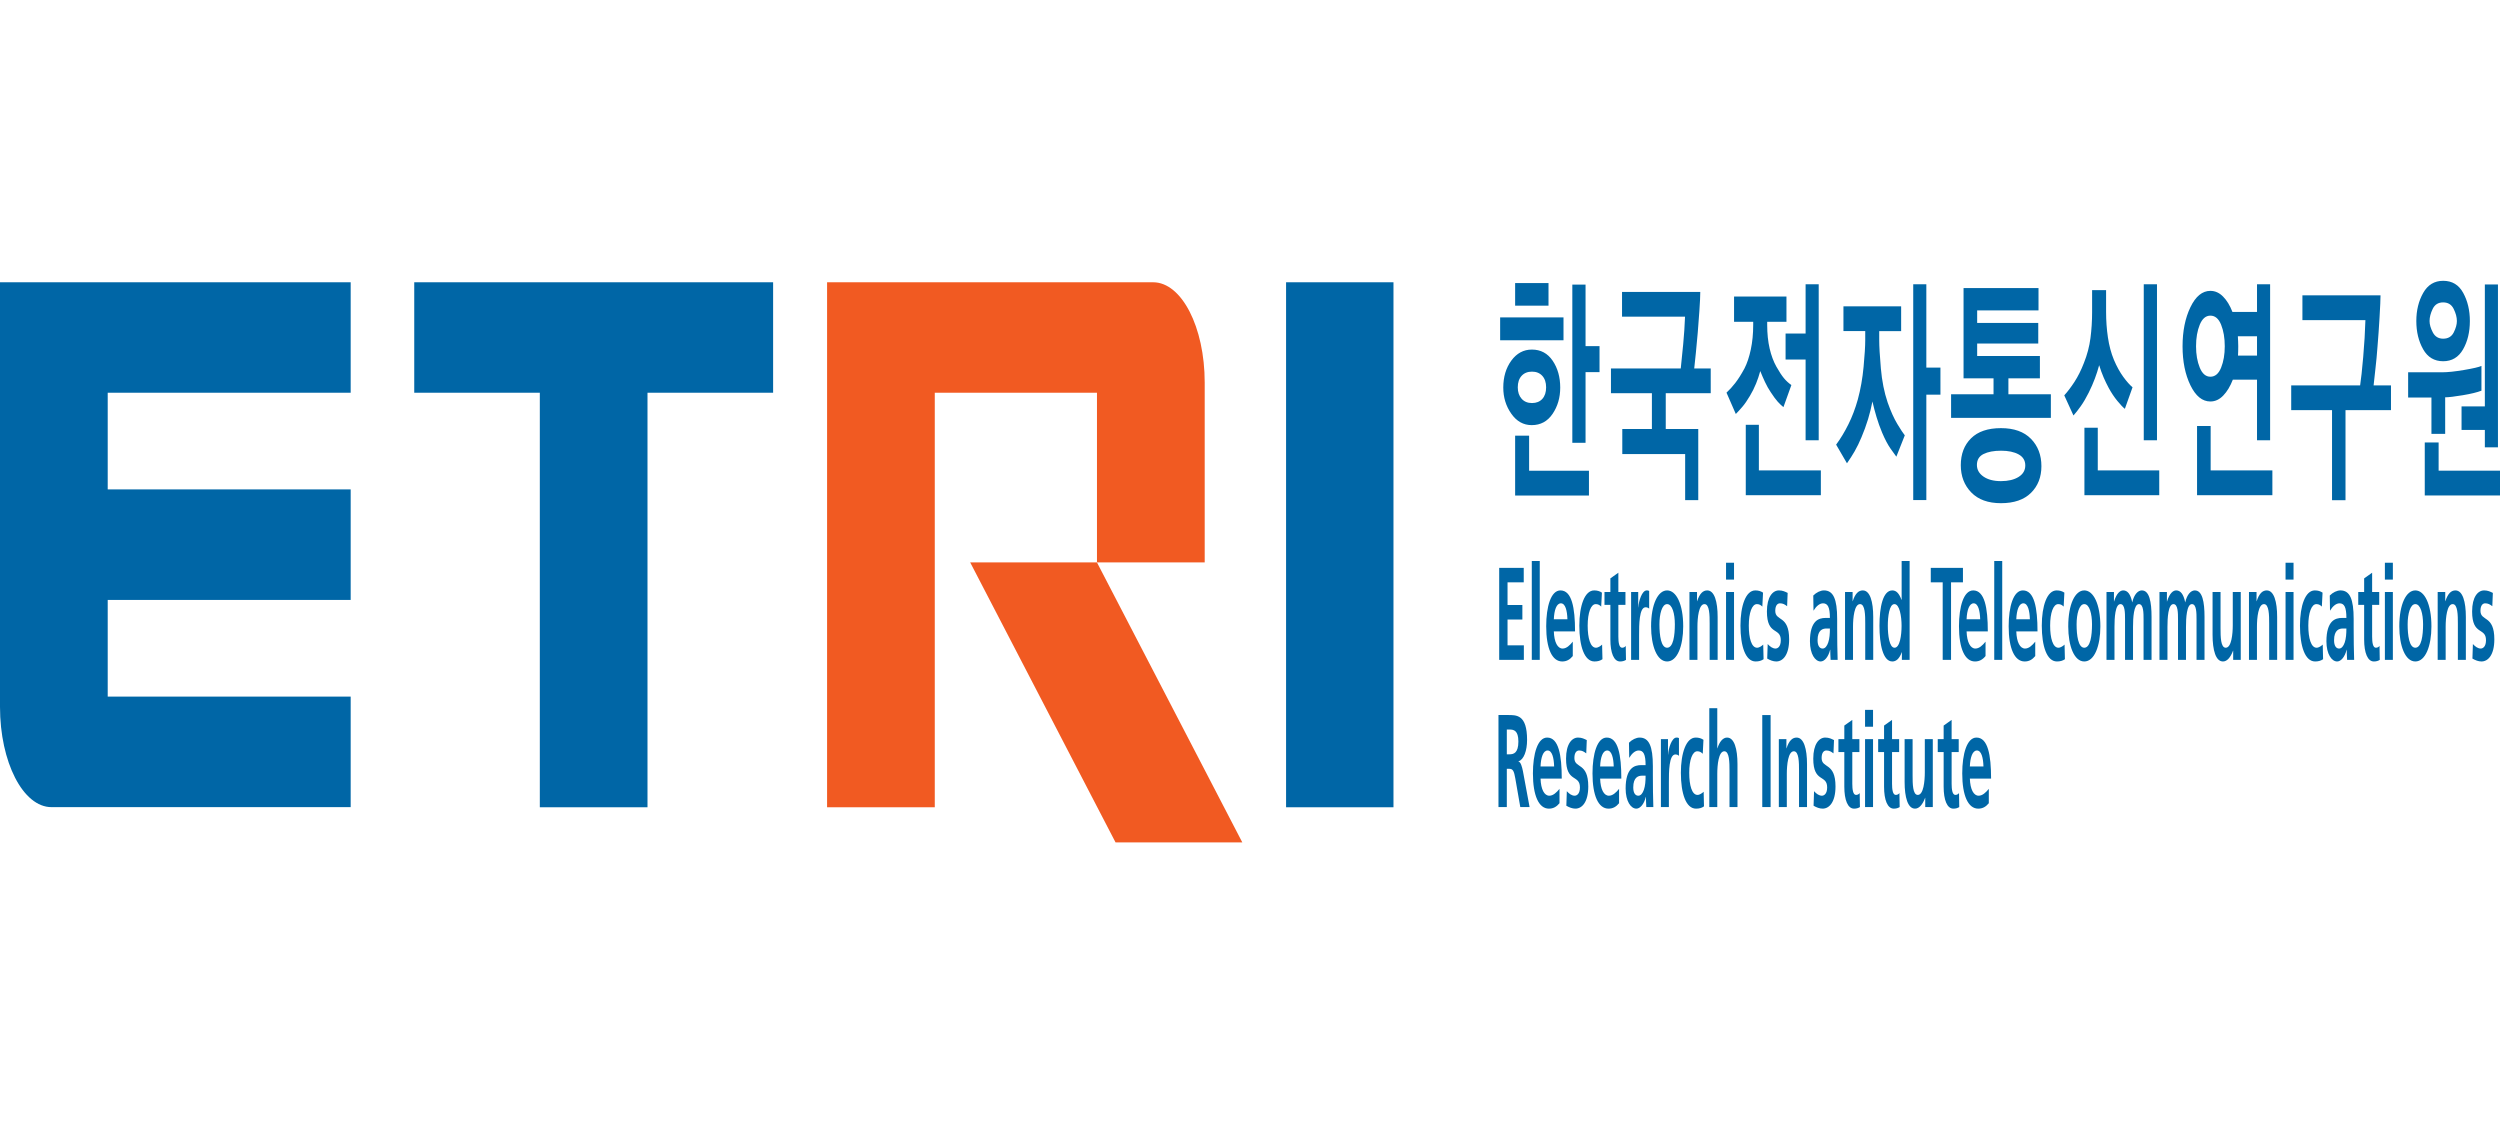 <?xml version="1.0" encoding="UTF-8" standalone="no"?>
<!DOCTYPE svg PUBLIC "-//W3C//DTD SVG 1.1//EN" "http://www.w3.org/Graphics/SVG/1.1/DTD/svg11.dtd">
<svg width="100%" height="100%" viewBox="0 0 28306 12717" version="1.1" xmlns="http://www.w3.org/2000/svg" xmlns:xlink="http://www.w3.org/1999/xlink" xml:space="preserve" xmlns:serif="http://www.serif.com/" style="fill-rule:evenodd;clip-rule:evenodd;stroke-linejoin:round;stroke-miterlimit:2;">
    <g transform="matrix(5.556,0,0,5.556,0,0)">
        <g transform="matrix(7.837,0,0,15.26,0,572.25)">
            <path d="M401.057,15.767C400.402,16.139 399.505,16.325 398.371,16.325C397.234,16.325 396.334,16.132 395.668,15.75C395.003,15.367 394.669,14.86 394.669,14.228C394.669,13.573 395.003,13.058 395.668,12.688C396.334,12.315 397.234,12.13 398.371,12.13C399.483,12.13 400.375,12.315 401.041,12.687C401.705,13.058 402.04,13.573 402.04,14.227C402.04,14.882 401.711,15.396 401.057,15.767M402.662,0.304L393.982,0.304L393.982,3.318L402.662,3.318L402.662,0.304M406.561,4.89L390.084,4.89L390.084,7.939L406.561,7.939L406.561,4.89M415.928,8.724L412.294,8.724L412.294,0.503L408.854,0.503L408.854,21.63L412.294,21.63L412.294,12.194L415.928,12.194L415.928,8.724M403.744,10.673C402.434,9.68 400.63,9.183 398.337,9.183C396.176,9.183 394.397,9.675 392.998,10.654C391.601,11.638 390.901,12.839 390.901,14.26C390.901,15.57 391.595,16.734 392.985,17.747C394.369,18.767 396.144,19.273 398.305,19.273C400.598,19.273 402.405,18.77 403.727,17.765C405.049,16.761 405.707,15.592 405.707,14.26C405.707,12.864 405.053,11.665 403.744,10.673M413.178,25.363L397.617,25.363L397.617,20.682L393.983,20.682L393.983,28.672L413.178,28.672L413.178,25.363ZM444.843,15.012L433.148,15.012L433.148,19.794L441.601,19.794L441.601,29.293L438.193,29.293L438.193,23.136L421.848,23.136L421.848,19.794L429.546,19.794L429.546,15.012L418.9,15.012L418.9,11.703L437.049,11.703C437.244,10.787 437.457,9.705 437.685,8.461C437.915,7.217 438.072,5.993 438.161,4.792L421.781,4.792L421.781,1.483L442.125,1.483C442.125,2.007 442.048,2.846 441.895,4.003C441.769,4.977 441.627,5.949 441.468,6.919C441.308,7.821 441.144,8.722 440.978,9.622C440.846,10.333 440.705,11.027 440.552,11.703L444.842,11.703L444.843,15.012ZM472.922,21.291L469.514,21.291L469.514,10.514L464.307,10.514L464.307,7.044L469.514,7.044L469.514,0.46L472.922,0.46L472.922,21.29M473.481,28.628L453.957,28.628L453.957,19.228L457.363,19.228L457.363,25.318L473.481,25.318L473.481,28.628M455.888,5.47L450.909,5.47L450.909,2.096L464.537,2.096L464.537,5.47L459.527,5.47L459.527,5.895C459.527,7.053 459.739,8.103 460.162,9.042C460.574,9.961 461.171,10.786 461.916,11.465C462.658,12.143 463.314,12.655 463.882,13.005C464.448,13.356 465.092,13.66 465.815,13.92L463.75,16.871C463.268,16.673 462.78,16.434 462.276,16.15C461.776,15.866 461.163,15.44 460.44,14.872C459.905,14.463 459.406,14.008 458.951,13.512C458.523,13.042 458.114,12.555 457.723,12.054C457.415,12.638 457.053,13.192 456.642,13.709C456.163,14.311 455.625,14.865 455.038,15.363C454.338,15.974 453.676,16.467 453.056,16.835C452.434,17.208 451.869,17.525 451.366,17.786L448.944,14.936C449.727,14.565 450.482,14.139 451.204,13.66C451.969,13.157 452.777,12.502 453.626,11.695C454.304,11.016 454.851,10.175 455.266,9.172C455.682,8.166 455.888,7.074 455.888,5.895L455.888,5.47ZM485.019,6.716L479.354,6.716L479.354,3.407L494.357,3.407L494.357,6.717L488.657,6.717L488.657,7.927C488.657,8.737 488.797,9.987 489.081,11.678C489.366,13.371 489.956,14.893 490.851,16.248C491.659,17.428 492.502,18.387 493.374,19.128C494.247,19.871 494.891,20.374 495.307,20.636L493.111,23.486C492.608,23.14 492.11,22.786 491.619,22.423C490.889,21.888 490.151,21.171 489.412,20.277C488.842,19.577 488.357,18.881 487.952,18.181C487.561,17.512 487.206,16.823 486.889,16.116C486.579,16.933 486.2,17.723 485.757,18.476C485.248,19.327 484.673,20.137 484.037,20.898C483.498,21.567 482.906,22.192 482.267,22.767C481.677,23.291 481.012,23.827 480.27,24.37L477.453,21.88C478.603,21.08 479.673,20.17 480.646,19.162C481.606,18.176 482.428,17.063 483.088,15.855C483.814,14.483 484.322,13.007 484.594,11.479C484.878,9.92 485.019,8.736 485.019,7.928L485.019,6.716M504.576,15.201L500.909,15.201L500.909,29.284L497.5,29.284L497.5,0.46L500.908,0.46L500.908,11.595L504.575,11.595L504.576,15.201ZM524.887,26.195C523.716,26.564 522.193,26.752 520.317,26.752C518.414,26.752 516.899,26.548 515.764,26.144C514.627,25.739 514.06,25.222 514.06,24.589C514.06,23.913 514.632,23.425 515.78,23.132C516.924,22.837 518.447,22.689 520.35,22.689C522.227,22.689 523.745,22.853 524.9,23.179C526.059,23.508 526.638,23.999 526.638,24.654C526.638,25.309 526.053,25.821 524.887,26.195M528.11,21.1C526.3,20.15 523.7,19.674 520.316,19.674C516.91,19.674 514.316,20.127 512.536,21.034C510.754,21.942 509.868,23.137 509.868,24.622C509.868,26.085 510.772,27.296 512.585,28.257C514.396,29.219 516.975,29.697 520.316,29.697C523.7,29.697 526.3,29.24 528.11,28.323C529.924,27.405 530.83,26.217 530.83,24.752C530.83,23.269 529.924,22.051 528.11,21.1M533.29,15.153L522.248,15.153L522.248,13.027L530.439,13.027L530.439,10.045L514.125,10.045L514.125,8.375L530.012,8.375L530.012,5.622L514.125,5.622L514.125,3.949L530.078,3.949L530.078,0.971L510.586,0.971L510.586,13.027L518.382,13.027L518.382,15.153L507.344,15.153L507.344,18.3L533.29,18.3L533.29,15.153ZM560.884,21.291L557.445,21.291L557.445,0.46L560.884,0.46L560.884,21.29M561.474,28.628L542.016,28.628L542.016,19.622L545.488,19.622L545.488,25.319L561.474,25.319L561.474,28.628M554.53,14.216L552.53,17.098C552.05,16.903 551.405,16.553 550.598,16.051C549.789,15.548 549.031,14.966 548.338,14.313C547.858,13.856 547.416,13.386 547.011,12.907C546.582,12.392 546.194,11.844 545.849,11.269C545.523,11.891 545.15,12.487 544.734,13.053C544.298,13.653 543.764,14.281 543.131,14.936C542.45,15.636 541.76,16.241 541.049,16.755C540.339,17.268 539.713,17.677 539.166,17.985L536.774,15.297C537.625,14.817 538.504,14.223 539.413,13.511C540.343,12.775 541.173,11.921 541.884,10.972C542.736,9.88 543.304,8.773 543.586,7.649C543.871,6.525 544.014,5.359 544.014,4.159L544.014,1.243L547.65,1.243L547.65,4.16C547.65,5.318 547.808,6.45 548.124,7.553C548.437,8.645 548.966,9.663 549.68,10.547C550.42,11.444 551.237,12.203 552.12,12.826C553.007,13.448 553.808,13.914 554.53,14.218L554.53,14.216ZM577.56,5.863C578.193,6.673 578.509,7.631 578.509,8.745C578.509,9.837 578.193,10.788 577.56,11.595C576.926,12.405 575.997,12.808 574.775,12.808C573.575,12.808 572.652,12.405 572.007,11.595C571.363,10.788 571.041,9.837 571.041,8.745C571.041,7.631 571.363,6.673 572.007,5.863C572.652,5.056 573.574,4.651 574.775,4.651C575.997,4.651 576.926,5.056 577.56,5.863M578.082,2.113C577.1,1.599 575.997,1.343 574.775,1.343C572.677,1.343 570.949,2.069 569.581,3.523C568.218,4.973 567.534,6.716 567.534,8.745C567.534,10.778 568.218,12.513 569.581,13.953C570.949,15.396 572.677,16.116 574.775,16.116C576.019,16.116 577.138,15.848 578.132,15.313C579.102,14.801 579.947,14.079 580.605,13.201L586.896,13.201L586.896,21.291L590.302,21.291L590.302,0.46L586.896,0.46L586.896,4.16L580.508,4.16C579.866,3.302 579.036,2.602 578.082,2.114M581.997,9.385C582.009,9.177 582.015,8.965 582.015,8.745C582.015,8.506 582.005,8.277 581.981,8.058C581.959,7.841 581.939,7.624 581.916,7.403L586.896,7.403L586.896,9.99L581.951,9.99C581.971,9.795 581.987,9.594 581.997,9.386M590.89,25.321L574.84,25.321L574.84,19.393L571.303,19.393L571.303,28.63L590.89,28.63L590.89,25.321ZM621.732,17.273L609.907,17.273L609.907,29.295L606.402,29.295L606.402,17.273L595.788,17.273L595.788,13.963L613.708,13.963C613.946,13.179 614.214,11.913 614.51,10.166C614.804,8.419 614.995,6.781 615.082,5.252L598.702,5.252L598.702,1.942L619.012,1.942C619.012,2.425 618.926,3.423 618.752,4.941C618.608,6.228 618.433,7.511 618.226,8.789C618.083,9.806 617.898,10.817 617.672,11.819C617.451,12.771 617.299,13.486 617.212,13.964L621.732,13.964L621.732,17.273ZM638.033,3.75C638.59,4.33 638.868,4.868 638.868,5.37C638.868,5.83 638.593,6.337 638.049,6.893C637.503,7.45 636.586,7.729 635.299,7.729C634.075,7.729 633.179,7.45 632.612,6.893C632.044,6.337 631.762,5.83 631.762,5.371C631.762,4.868 632.033,4.329 632.578,3.751C633.125,3.168 634.033,2.883 635.298,2.883C636.564,2.883 637.475,3.168 638.033,3.751M649.548,0.488L646.139,0.488L646.139,16.77L640.08,16.77L640.08,19.915L646.14,19.915L646.14,22.24L649.548,22.24L649.548,0.488M645.255,11.367C644.622,11.519 643.121,11.7 640.753,11.906C638.381,12.114 636.477,12.216 635.036,12.216L626.192,12.216L626.192,15.592L632.252,15.592L632.252,20.438L635.822,20.438L635.822,15.558C636.716,15.558 638.239,15.464 640.391,15.28C642.542,15.094 644.163,14.893 645.255,14.673L645.255,11.367M650.137,25.352L634.119,25.352L634.119,21.585L630.515,21.585L630.515,28.662L650.137,28.662L650.137,25.352M630.105,1.62C628.915,2.702 628.32,3.95 628.32,5.37C628.32,6.81 628.91,8.067 630.09,9.138C631.267,10.206 633.004,10.741 635.298,10.741C637.568,10.741 639.293,10.213 640.473,9.155C641.653,8.098 642.243,6.835 642.243,5.371C642.243,3.949 641.669,2.702 640.52,1.621C639.374,0.538 637.635,0 635.298,0C633.027,0 631.295,0.539 630.105,1.62ZM334.42,0.196L334.42,70.306L362.348,70.306L362.348,0.196L334.42,0.196ZM107.716,0.196L107.716,14.947L140.37,14.947L140.37,70.306L168.37,70.306L168.37,14.947L201.035,14.947L201.035,0.196L107.716,0.196ZM91.188,14.947L91.188,0.196L0,0.196L0,56.888C0,64.284 6,70.288 13.396,70.288L91.188,70.288L91.188,55.526L28.008,55.526L28.008,42.617L91.188,42.617L91.188,27.857L28.008,27.857L28.008,14.947L91.188,14.947Z" style="fill:rgb(0,102,166);fill-rule:nonzero;"/>
        </g>
        <g transform="matrix(7.837,0,0,15.26,0,572.25)">
            <path d="M285.24,37.605L252.28,37.605L290.082,75L323.044,75L285.24,37.605Z" style="fill:rgb(241,90,34);fill-rule:nonzero;"/>
        </g>
        <g transform="matrix(7.837,0,0,15.26,0,572.25)">
            <path d="M299.861,0.196L215.067,0.196L215.067,70.306L243.072,70.306L243.072,14.947L285.247,14.947L285.247,37.605L313.261,37.605L313.261,13.578C313.261,6.181 307.262,0.196 299.861,0.196Z" style="fill:rgb(241,90,34);fill-rule:nonzero;"/>
        </g>
        <g transform="matrix(7.837,0,0,15.26,0,572.25)">
            <path d="M389.838,38.332L396.221,38.332L396.221,40.268L392.008,40.268L392.008,43.298L395.865,43.298L395.865,45.234L392.008,45.234L392.008,48.684L396.252,48.684L396.252,50.623L389.838,50.623L389.838,38.332ZM398.314,37.417L400.387,37.417L400.387,50.623L398.314,50.623L398.314,37.417ZM404.046,45.2C404.138,43.985 404.728,43.07 405.888,43.07C407.053,43.07 407.516,44.055 407.578,45.2L404.046,45.2M408.973,48.19C408.199,48.684 407.331,49.11 406.323,49.11C405.037,49.11 404.138,48.282 404.046,46.82L409.561,46.82C409.561,43.648 408.724,41.345 405.765,41.345C403.287,41.345 402.062,43.507 402.062,46.131C402.062,49.11 403.596,50.835 406.231,50.835C407.346,50.835 408.213,50.589 408.973,50.111L408.973,48.19ZM416.362,43.507C415.993,43.316 415.589,43.174 414.954,43.174C413.668,43.174 412.847,44.336 412.847,46.046C412.847,47.716 413.545,49 415.002,49C415.589,49 416.239,48.755 416.597,48.58L416.689,50.534C416.085,50.744 415.465,50.834 414.612,50.834C411.993,50.834 410.677,48.809 410.677,46.046C410.677,43.42 412.041,41.345 414.537,41.345C415.371,41.345 415.977,41.449 416.55,41.642L416.362,43.507ZM418.749,43.279L417.216,43.279L417.216,41.554L418.749,41.554L418.749,39.739L420.824,38.982L420.824,41.554L422.669,41.554L422.669,43.279L420.824,43.279L420.824,47.508C420.824,48.282 421.011,49 421.801,49C422.173,49 422.532,48.914 422.745,48.755L422.808,50.623C422.376,50.763 421.895,50.835 421.273,50.835C419.649,50.835 418.749,49.688 418.749,47.892L418.749,43.279ZM424.141,41.554L425.986,41.554L425.986,43.616L426.014,43.616C426.109,42.769 426.962,41.345 428.201,41.345C428.401,41.345 428.618,41.345 428.835,41.414L428.835,43.79C428.651,43.668 428.279,43.597 427.906,43.597C426.216,43.597 426.216,45.992 426.216,47.294L426.216,50.623L424.141,50.623L424.141,41.554ZM431.505,45.869C431.505,44.513 432.155,43.174 433.501,43.174C434.864,43.174 435.515,44.476 435.515,45.869C435.515,47.379 435.1,49 433.501,49C431.921,49 431.505,47.366 431.505,45.869M429.335,46.151C429.335,48.755 430.868,50.835 433.501,50.835C436.152,50.835 437.685,48.755 437.685,46.151C437.685,43.156 435.871,41.345 433.501,41.345C431.147,41.345 429.335,43.155 429.335,46.151ZM439.312,41.554L441.28,41.554L441.28,42.788L441.31,42.788C441.962,41.749 442.846,41.345 443.93,41.345C445.82,41.345 446.64,42.855 446.64,44.899L446.64,50.623L444.564,50.623L444.564,45.778C444.564,44.672 444.549,43.174 443.217,43.174C441.715,43.174 441.389,45.022 441.389,46.185L441.389,50.623L439.312,50.623L439.312,41.554ZM448.826,41.554L450.902,41.554L450.902,50.623L448.826,50.623L448.826,41.553M448.826,37.645L450.902,37.645L450.902,39.9L448.826,39.9L448.826,37.645ZM458.262,43.507C457.89,43.316 457.486,43.174 456.852,43.174C455.565,43.174 454.744,44.336 454.744,46.046C454.744,47.716 455.442,49 456.898,49C457.486,49 458.137,48.755 458.494,48.58L458.586,50.534C457.982,50.744 457.363,50.834 456.51,50.834C453.891,50.834 452.574,48.809 452.574,46.046C452.574,43.42 453.938,41.345 456.434,41.345C457.269,41.345 457.872,41.449 458.447,41.642L458.262,43.507ZM464.707,43.455C464.072,43.209 463.605,43.07 462.847,43.07C462.291,43.07 461.624,43.297 461.624,44.071C461.624,45.515 465.234,44.599 465.234,47.876C465.234,49.986 463.577,50.835 461.887,50.835C461.095,50.835 460.291,50.675 459.531,50.447L459.656,48.509C460.307,48.877 460.989,49.109 461.701,49.109C462.228,49.109 463.062,48.877 463.062,47.999C463.062,46.222 459.454,47.435 459.454,44.159C459.454,42.205 460.958,41.345 462.585,41.345C463.56,41.345 464.196,41.518 464.846,41.679L464.707,43.455ZM472.625,47.999C472.625,46.607 474.003,46.433 474.932,46.433L475.832,46.433C475.832,47.136 475.739,47.787 475.399,48.298C475.073,48.791 474.578,49.11 473.942,49.11C473.197,49.11 472.625,48.773 472.625,47.999M471.57,44.055C472.267,43.455 473.153,43.07 474.035,43.07C475.257,43.07 475.831,43.562 475.831,45.022L474.687,45.022C473.819,45.022 472.795,45.111 472.003,45.55C471.215,45.992 470.643,46.784 470.643,48.14C470.643,49.865 472.021,50.835 473.43,50.835C474.375,50.835 475.414,50.27 475.894,49.265L475.926,49.265C475.939,49.547 475.939,50.147 476.018,50.623L477.846,50.623C477.8,49.949 477.769,49.274 477.753,48.598C477.733,47.841 477.722,47.083 477.721,46.326L477.721,45.164C477.721,42.488 476.716,41.344 474.281,41.344C473.399,41.344 472.314,41.608 471.507,42.031L471.57,44.055ZM479.768,41.554L481.735,41.554L481.735,42.788L481.765,42.788C482.417,41.749 483.299,41.345 484.384,41.345C486.274,41.345 487.097,42.855 487.097,44.899L487.097,50.623L485.019,50.623L485.019,45.778C485.019,44.672 485.005,43.174 483.673,43.174C482.169,43.174 481.843,45.022 481.843,46.185L481.843,50.623L479.768,50.623L479.768,41.554ZM490.892,46.06C490.892,44.849 491.265,43.174 492.61,43.174C493.944,43.174 494.47,44.794 494.47,46.061C494.47,47.348 494.021,49.001 492.642,49.001C491.28,49.001 490.892,47.312 490.892,46.061M494.549,50.623L496.563,50.623L496.563,37.417L494.487,37.417L494.487,42.611L494.455,42.611C493.836,41.749 493.107,41.345 492.067,41.345C489.621,41.345 488.722,43.562 488.722,46.061C488.722,48.544 489.622,50.835 492.067,50.835C493.046,50.835 493.898,50.481 494.516,49.601L494.549,49.601L494.549,50.623ZM505.161,40.268L502.062,40.268L502.062,38.332L510.429,38.332L510.429,40.268L507.333,40.268L507.333,50.623L505.161,50.623L505.161,40.268ZM511.376,45.2C511.47,43.985 512.061,43.07 513.221,43.07C514.382,43.07 514.848,44.055 514.911,45.2L511.376,45.2M516.304,48.19C515.529,48.684 514.662,49.11 513.656,49.11C512.37,49.11 511.471,48.282 511.376,46.82L516.892,46.82C516.892,43.648 516.057,41.345 513.098,41.345C510.619,41.345 509.395,43.507 509.395,46.131C509.395,49.11 510.928,50.835 513.561,50.835C514.679,50.835 515.546,50.589 516.304,50.111L516.304,48.19ZM518.566,37.417L520.644,37.417L520.644,50.623L518.566,50.623L518.566,37.417ZM524.299,45.2C524.392,43.985 524.982,43.07 526.143,43.07C527.306,43.07 527.771,44.055 527.832,45.2L524.299,45.2M529.228,48.19C528.451,48.684 527.585,49.11 526.578,49.11C525.289,49.11 524.392,48.282 524.299,46.82L529.816,46.82C529.816,43.648 528.979,41.345 526.021,41.345C523.539,41.345 522.316,43.507 522.316,46.131C522.316,49.11 523.851,50.835 526.483,50.835C527.601,50.835 528.467,50.589 529.228,50.111L529.228,48.19ZM536.617,43.507C536.247,43.316 535.843,43.174 535.208,43.174C533.922,43.174 533.101,44.336 533.101,46.046C533.101,47.716 533.796,49 535.253,49C535.843,49 536.493,48.755 536.85,48.58L536.942,50.534C536.339,50.744 535.72,50.834 534.867,50.834C532.248,50.834 530.931,48.809 530.931,46.046C530.931,43.42 532.293,41.345 534.791,41.345C535.626,41.345 536.229,41.449 536.803,41.642L536.617,43.507ZM539.98,45.869C539.98,44.513 540.63,43.174 541.976,43.174C543.341,43.174 543.991,44.476 543.991,45.869C543.991,47.379 543.573,49 541.976,49C540.398,49 539.98,47.366 539.98,45.869M537.81,46.151C537.81,48.755 539.344,50.835 541.976,50.835C544.626,50.835 546.161,48.755 546.161,46.151C546.161,43.156 544.349,41.345 541.976,41.345C539.622,41.345 537.811,43.155 537.811,46.151L537.81,46.151ZM547.756,41.554L549.694,41.554L549.694,42.824L549.725,42.824C550.375,41.714 551.321,41.344 552.095,41.344C553.212,41.344 554.002,41.818 554.45,42.947C554.931,41.854 555.968,41.345 556.946,41.345C558.912,41.345 559.471,42.875 559.471,44.899L559.471,50.623L557.394,50.623L557.394,45.218C557.394,44.371 557.394,43.174 556.201,43.174C554.823,43.174 554.653,45.041 554.653,46.222L554.653,50.623L552.577,50.623L552.577,45.218C552.577,44.371 552.577,43.174 551.383,43.174C550.003,43.174 549.833,45.041 549.833,46.222L549.833,50.623L547.756,50.623L547.756,41.554ZM561.531,41.554L563.468,41.554L563.468,42.824L563.498,42.824C564.15,41.714 565.095,41.344 565.868,41.344C566.984,41.344 567.776,41.818 568.225,42.947C568.706,41.854 569.742,41.345 570.719,41.345C572.689,41.345 573.245,42.875 573.245,44.899L573.245,50.623L571.169,50.623L571.169,45.218C571.169,44.371 571.169,43.174 569.976,43.174C568.596,43.174 568.426,45.041 568.426,46.222L568.426,50.623L566.351,50.623L566.351,45.218C566.351,44.371 566.351,43.174 565.157,43.174C563.777,43.174 563.607,45.041 563.607,46.222L563.607,50.623L561.531,50.623L561.531,41.554ZM582.666,50.623L580.697,50.623L580.697,49.391L580.667,49.391C580.03,50.27 579.133,50.835 578.047,50.835C576.158,50.835 575.337,49.319 575.337,47.275L575.337,41.554L577.412,41.554L577.412,46.397C577.412,47.507 577.428,49 578.761,49C580.264,49 580.591,47.152 580.591,45.992L580.591,41.554L582.666,41.554L582.666,50.623ZM584.804,41.554L586.772,41.554L586.772,42.788L586.801,42.788C587.455,41.749 588.336,41.345 589.423,41.345C591.31,41.345 592.131,42.855 592.131,44.899L592.131,50.623L590.055,50.623L590.055,45.778C590.055,44.672 590.04,43.174 588.709,43.174C587.205,43.174 586.879,45.022 586.879,46.185L586.879,50.623L584.804,50.623L584.804,41.554ZM594.316,41.554L596.393,41.554L596.393,50.623L594.316,50.623L594.316,41.553M594.316,37.645L596.393,37.645L596.393,39.9L594.316,39.9L594.316,37.645ZM603.753,43.507C603.383,43.316 602.977,43.174 602.342,43.174C601.056,43.174 600.236,44.336 600.236,46.046C600.236,47.716 600.934,49 602.389,49C602.977,49 603.628,48.755 603.986,48.58L604.076,50.534C603.475,50.744 602.854,50.834 602,50.834C599.382,50.834 598.066,48.809 598.066,46.046C598.066,43.42 599.429,41.345 601.924,41.345C602.761,41.345 603.366,41.449 603.939,41.642L603.753,43.507ZM606.93,47.999C606.93,46.607 608.308,46.433 609.238,46.433L610.136,46.433C610.136,47.136 610.044,47.787 609.704,48.298C609.377,48.791 608.881,49.11 608.246,49.11C607.501,49.11 606.931,48.773 606.931,47.999M605.876,44.055C606.572,43.455 607.456,43.07 608.341,43.07C609.563,43.07 610.136,43.562 610.136,45.022L608.991,45.022C608.123,45.022 607.1,45.111 606.308,45.55C605.52,45.992 604.944,46.784 604.944,48.14C604.944,49.865 606.324,50.835 607.734,50.835C608.681,50.835 609.718,50.27 610.198,49.265L610.228,49.265C610.245,49.547 610.245,50.147 610.322,50.623L612.151,50.623C612.105,49.949 612.075,49.274 612.059,48.598C612.037,47.841 612.026,47.083 612.026,46.326L612.026,45.164C612.026,42.488 611.019,41.344 608.586,41.344C607.704,41.344 606.619,41.608 605.813,42.031L605.876,44.055ZM614.753,43.279L613.219,43.279L613.219,41.554L614.753,41.554L614.753,39.739L616.829,38.982L616.829,41.554L618.673,41.554L618.673,43.279L616.829,43.279L616.829,47.508C616.829,48.282 617.015,49 617.805,49C618.178,49 618.535,48.914 618.751,48.755L618.814,50.623C618.378,50.763 617.9,50.835 617.278,50.835C615.653,50.835 614.753,49.688 614.753,47.892L614.753,43.279ZM620.146,41.554L622.221,41.554L622.221,50.623L620.146,50.623L620.146,41.553M620.146,37.645L622.221,37.645L622.221,39.9L620.146,39.9L620.146,37.645ZM626.064,45.869C626.064,44.513 626.714,43.174 628.062,43.174C629.427,43.174 630.076,44.476 630.076,45.869C630.076,47.379 629.661,49 628.062,49C626.481,49 626.064,47.366 626.064,45.869M623.896,46.151C623.896,48.755 625.429,50.835 628.062,50.835C630.713,50.835 632.246,48.755 632.246,46.151C632.246,43.156 630.435,41.345 628.062,41.345C625.707,41.345 623.896,43.155 623.896,46.151ZM633.873,41.554L635.841,41.554L635.841,42.788L635.872,42.788C636.523,41.749 637.405,41.345 638.492,41.345C640.38,41.345 641.202,42.855 641.202,44.899L641.202,50.623L639.124,50.623L639.124,45.778C639.124,44.672 639.111,43.174 637.775,43.174C636.275,43.174 635.949,45.022 635.949,46.185L635.949,50.623L633.873,50.623L633.873,41.554ZM648.08,43.455C647.447,43.209 646.98,43.07 646.22,43.07C645.663,43.07 644.999,43.297 644.999,44.071C644.999,45.515 648.607,44.599 648.607,47.876C648.607,49.986 646.951,50.835 645.262,50.835C644.47,50.835 643.666,50.675 642.908,50.447L643.031,48.509C643.681,48.877 644.361,49.109 645.075,49.109C645.602,49.109 646.437,48.877 646.437,47.999C646.437,46.222 642.829,47.435 642.829,44.159C642.829,42.205 644.331,41.345 645.958,41.345C646.933,41.345 647.569,41.518 648.221,41.679L648.08,43.455ZM391.82,59.923L392.533,59.923C393.617,59.923 394.827,60.046 394.827,61.525C394.827,63.058 393.603,63.232 392.533,63.232L391.82,63.232L391.82,59.923M389.65,70.277L391.82,70.277L391.82,65.17L392.518,65.17C393.433,65.17 393.711,65.522 394.021,66.437L395.323,70.276L397.74,70.276L396.005,65.47C395.787,64.924 395.447,64.252 394.858,64.201L394.858,64.166C396.236,63.954 397.089,62.757 397.089,61.314C397.089,57.897 394.315,57.987 391.989,57.987L389.649,57.987L389.65,70.277ZM400.59,64.852C400.684,63.64 401.274,62.722 402.433,62.722C403.596,62.722 404.062,63.709 404.123,64.852L400.59,64.852M405.52,67.847C404.741,68.337 403.874,68.761 402.868,68.761C401.581,68.761 400.684,67.933 400.59,66.474L406.105,66.474C406.105,63.304 405.27,60.997 402.311,60.997C399.831,60.997 398.608,63.163 398.608,65.785C398.608,68.761 400.141,70.489 402.775,70.489C403.89,70.489 404.756,70.241 405.52,69.765L405.52,67.847ZM412.474,63.109C411.839,62.863 411.374,62.722 410.616,62.722C410.056,62.722 409.391,62.952 409.391,63.725C409.391,65.171 413.002,64.253 413.002,67.528C413.002,69.642 411.342,70.488 409.655,70.488C408.865,70.488 408.058,70.328 407.299,70.1L407.423,68.16C408.073,68.533 408.756,68.761 409.469,68.761C409.997,68.761 410.832,68.533 410.832,67.655C410.832,65.875 407.223,67.089 407.223,63.814C407.223,61.861 408.723,60.997 410.351,60.997C411.327,60.997 411.962,61.172 412.613,61.333L412.474,63.109ZM416.085,64.852C416.177,63.64 416.767,62.722 417.928,62.722C419.09,62.722 419.554,63.709 419.617,64.852L416.085,64.852M421.01,67.847C420.237,68.337 419.37,68.761 418.362,68.761C417.074,68.761 416.177,67.933 416.085,66.474L421.598,66.474C421.598,63.304 420.763,60.997 417.803,60.997C415.326,60.997 414.101,63.163 414.101,65.785C414.101,68.761 415.635,70.489 418.268,70.489C419.386,70.489 420.252,70.241 421.01,69.765L421.01,67.847ZM424.698,67.655C424.698,66.262 426.08,66.085 427.007,66.085L427.907,66.085C427.907,66.791 427.814,67.442 427.472,67.952C427.146,68.444 426.652,68.762 426.014,68.762C425.273,68.762 424.698,68.429 424.698,67.655M423.645,63.709C424.343,63.109 425.227,62.722 426.109,62.722C427.331,62.722 427.906,63.217 427.906,64.676L426.76,64.676C425.891,64.676 424.87,64.765 424.08,65.206C423.288,65.645 422.716,66.438 422.716,67.794C422.716,69.518 424.094,70.489 425.506,70.489C426.448,70.489 427.486,69.926 427.967,68.921L428.001,68.921C428.014,69.203 428.014,69.8 428.093,70.277L429.92,70.277C429.875,69.603 429.844,68.928 429.827,68.252C429.808,67.495 429.799,66.737 429.798,65.98L429.798,64.818C429.798,62.143 428.788,60.998 426.356,60.998C425.474,60.998 424.387,61.263 423.585,61.684L423.645,63.709ZM431.888,61.207L433.732,61.207L433.732,63.269L433.761,63.269C433.858,62.423 434.709,60.997 435.947,60.997C436.148,60.997 436.365,60.997 436.582,61.065L436.582,63.443C436.398,63.323 436.025,63.251 435.652,63.251C433.963,63.251 433.963,65.645 433.963,66.95L433.963,70.277L431.888,70.277L431.888,61.207ZM442.767,63.163C442.395,62.967 441.993,62.828 441.359,62.828C440.072,62.828 439.251,63.991 439.251,65.698C439.251,67.371 439.949,68.656 441.405,68.656C441.993,68.656 442.644,68.406 443.002,68.233L443.092,70.186C442.489,70.4 441.868,70.489 441.017,70.489C438.397,70.489 437.081,68.463 437.081,65.699C437.081,63.074 438.445,60.997 440.941,60.997C441.776,60.997 442.379,61.102 442.954,61.297L442.767,63.163ZM444.471,57.073L446.548,57.073L446.548,62.439L446.58,62.439C447.106,61.561 448.003,60.997 449.089,60.997C450.979,60.997 451.8,62.512 451.8,64.553L451.8,70.277L449.725,70.277L449.725,65.434C449.725,64.324 449.709,62.828 448.375,62.828C446.874,62.828 446.548,64.676 446.548,65.838L446.548,70.277L444.471,70.277L444.471,57.073ZM458.245,57.988L460.415,57.988L460.415,70.277L458.245,70.277L458.245,57.988ZM462.553,61.207L464.522,61.207L464.522,62.439L464.551,62.439C465.201,61.402 466.086,60.997 467.171,60.997C469.059,60.997 469.882,62.512 469.882,64.553L469.882,70.277L467.804,70.277L467.804,65.434C467.804,64.324 467.791,62.828 466.457,62.828C464.954,62.828 464.629,64.676 464.629,65.838L464.629,70.277L462.553,70.277L462.553,61.207ZM476.76,63.109C476.126,62.863 475.661,62.722 474.902,62.722C474.343,62.722 473.68,62.952 473.68,63.725C473.68,65.171 477.288,64.253 477.288,67.528C477.288,69.642 475.63,70.488 473.942,70.488C473.152,70.488 472.347,70.328 471.586,70.1L471.71,68.16C472.36,68.533 473.045,68.761 473.757,68.761C474.281,68.761 475.118,68.533 475.118,67.655C475.118,65.875 471.508,67.089 471.508,63.814C471.508,61.861 473.013,60.997 474.64,60.997C475.614,60.997 476.249,61.172 476.9,61.333L476.76,63.109ZM479.581,62.935L478.046,62.935L478.046,61.207L479.581,61.207L479.581,59.394L481.657,58.639L481.657,61.207L483.502,61.207L483.502,62.935L481.657,62.935L481.657,67.159C481.657,67.933 481.844,68.656 482.632,68.656C483.006,68.656 483.362,68.57 483.58,68.406L483.641,70.276C483.208,70.418 482.726,70.489 482.108,70.489C480.48,70.489 479.581,69.344 479.581,67.547L479.581,62.935ZM484.972,61.207L487.05,61.207L487.05,70.277L484.972,70.277L484.972,61.207M484.972,57.299L487.05,57.299L487.05,59.554L484.972,59.554L484.972,57.299ZM489.916,62.935L488.383,62.935L488.383,61.207L489.916,61.207L489.916,59.394L491.991,58.639L491.991,61.207L493.836,61.207L493.836,62.935L491.991,62.935L491.991,67.159C491.991,67.933 492.178,68.656 492.968,68.656C493.34,68.656 493.696,68.57 493.912,68.406L493.975,70.276C493.542,70.418 493.061,70.489 492.442,70.489C490.812,70.489 489.916,69.344 489.916,67.547L489.916,62.935ZM502.589,70.277L500.622,70.277L500.622,69.044L500.592,69.044C499.955,69.926 499.058,70.489 497.974,70.489C496.082,70.489 495.261,68.973 495.261,66.931L495.261,61.207L497.337,61.207L497.337,66.051C497.337,67.159 497.352,68.656 498.686,68.656C500.186,68.656 500.512,66.808 500.512,65.645L500.512,61.207L502.589,61.207L502.589,70.277ZM505.409,62.935L503.876,62.935L503.876,61.207L505.409,61.207L505.409,59.394L507.486,58.639L507.486,61.207L509.329,61.207L509.329,62.935L507.486,62.935L507.486,67.159C507.486,67.933 507.673,68.656 508.462,68.656C508.835,68.656 509.189,68.57 509.407,68.406L509.468,70.276C509.038,70.418 508.555,70.489 507.934,70.489C506.309,70.489 505.409,69.344 505.409,67.547L505.409,62.935ZM512.226,64.852C512.32,63.64 512.91,62.722 514.071,62.722C515.232,62.722 515.698,63.709 515.761,64.852L512.226,64.852M517.153,67.847C516.379,68.337 515.512,68.761 514.505,68.761C513.217,68.761 512.32,67.933 512.226,66.474L517.744,66.474C517.744,63.304 516.907,60.997 513.948,60.997C511.468,60.997 510.245,63.163 510.245,65.785C510.245,68.761 511.778,70.489 514.411,70.489C515.527,70.489 516.395,70.241 517.153,69.765L517.153,67.847Z" style="fill:rgb(0,102,166);fill-rule:nonzero;"/>
        </g>
    </g>
</svg>
